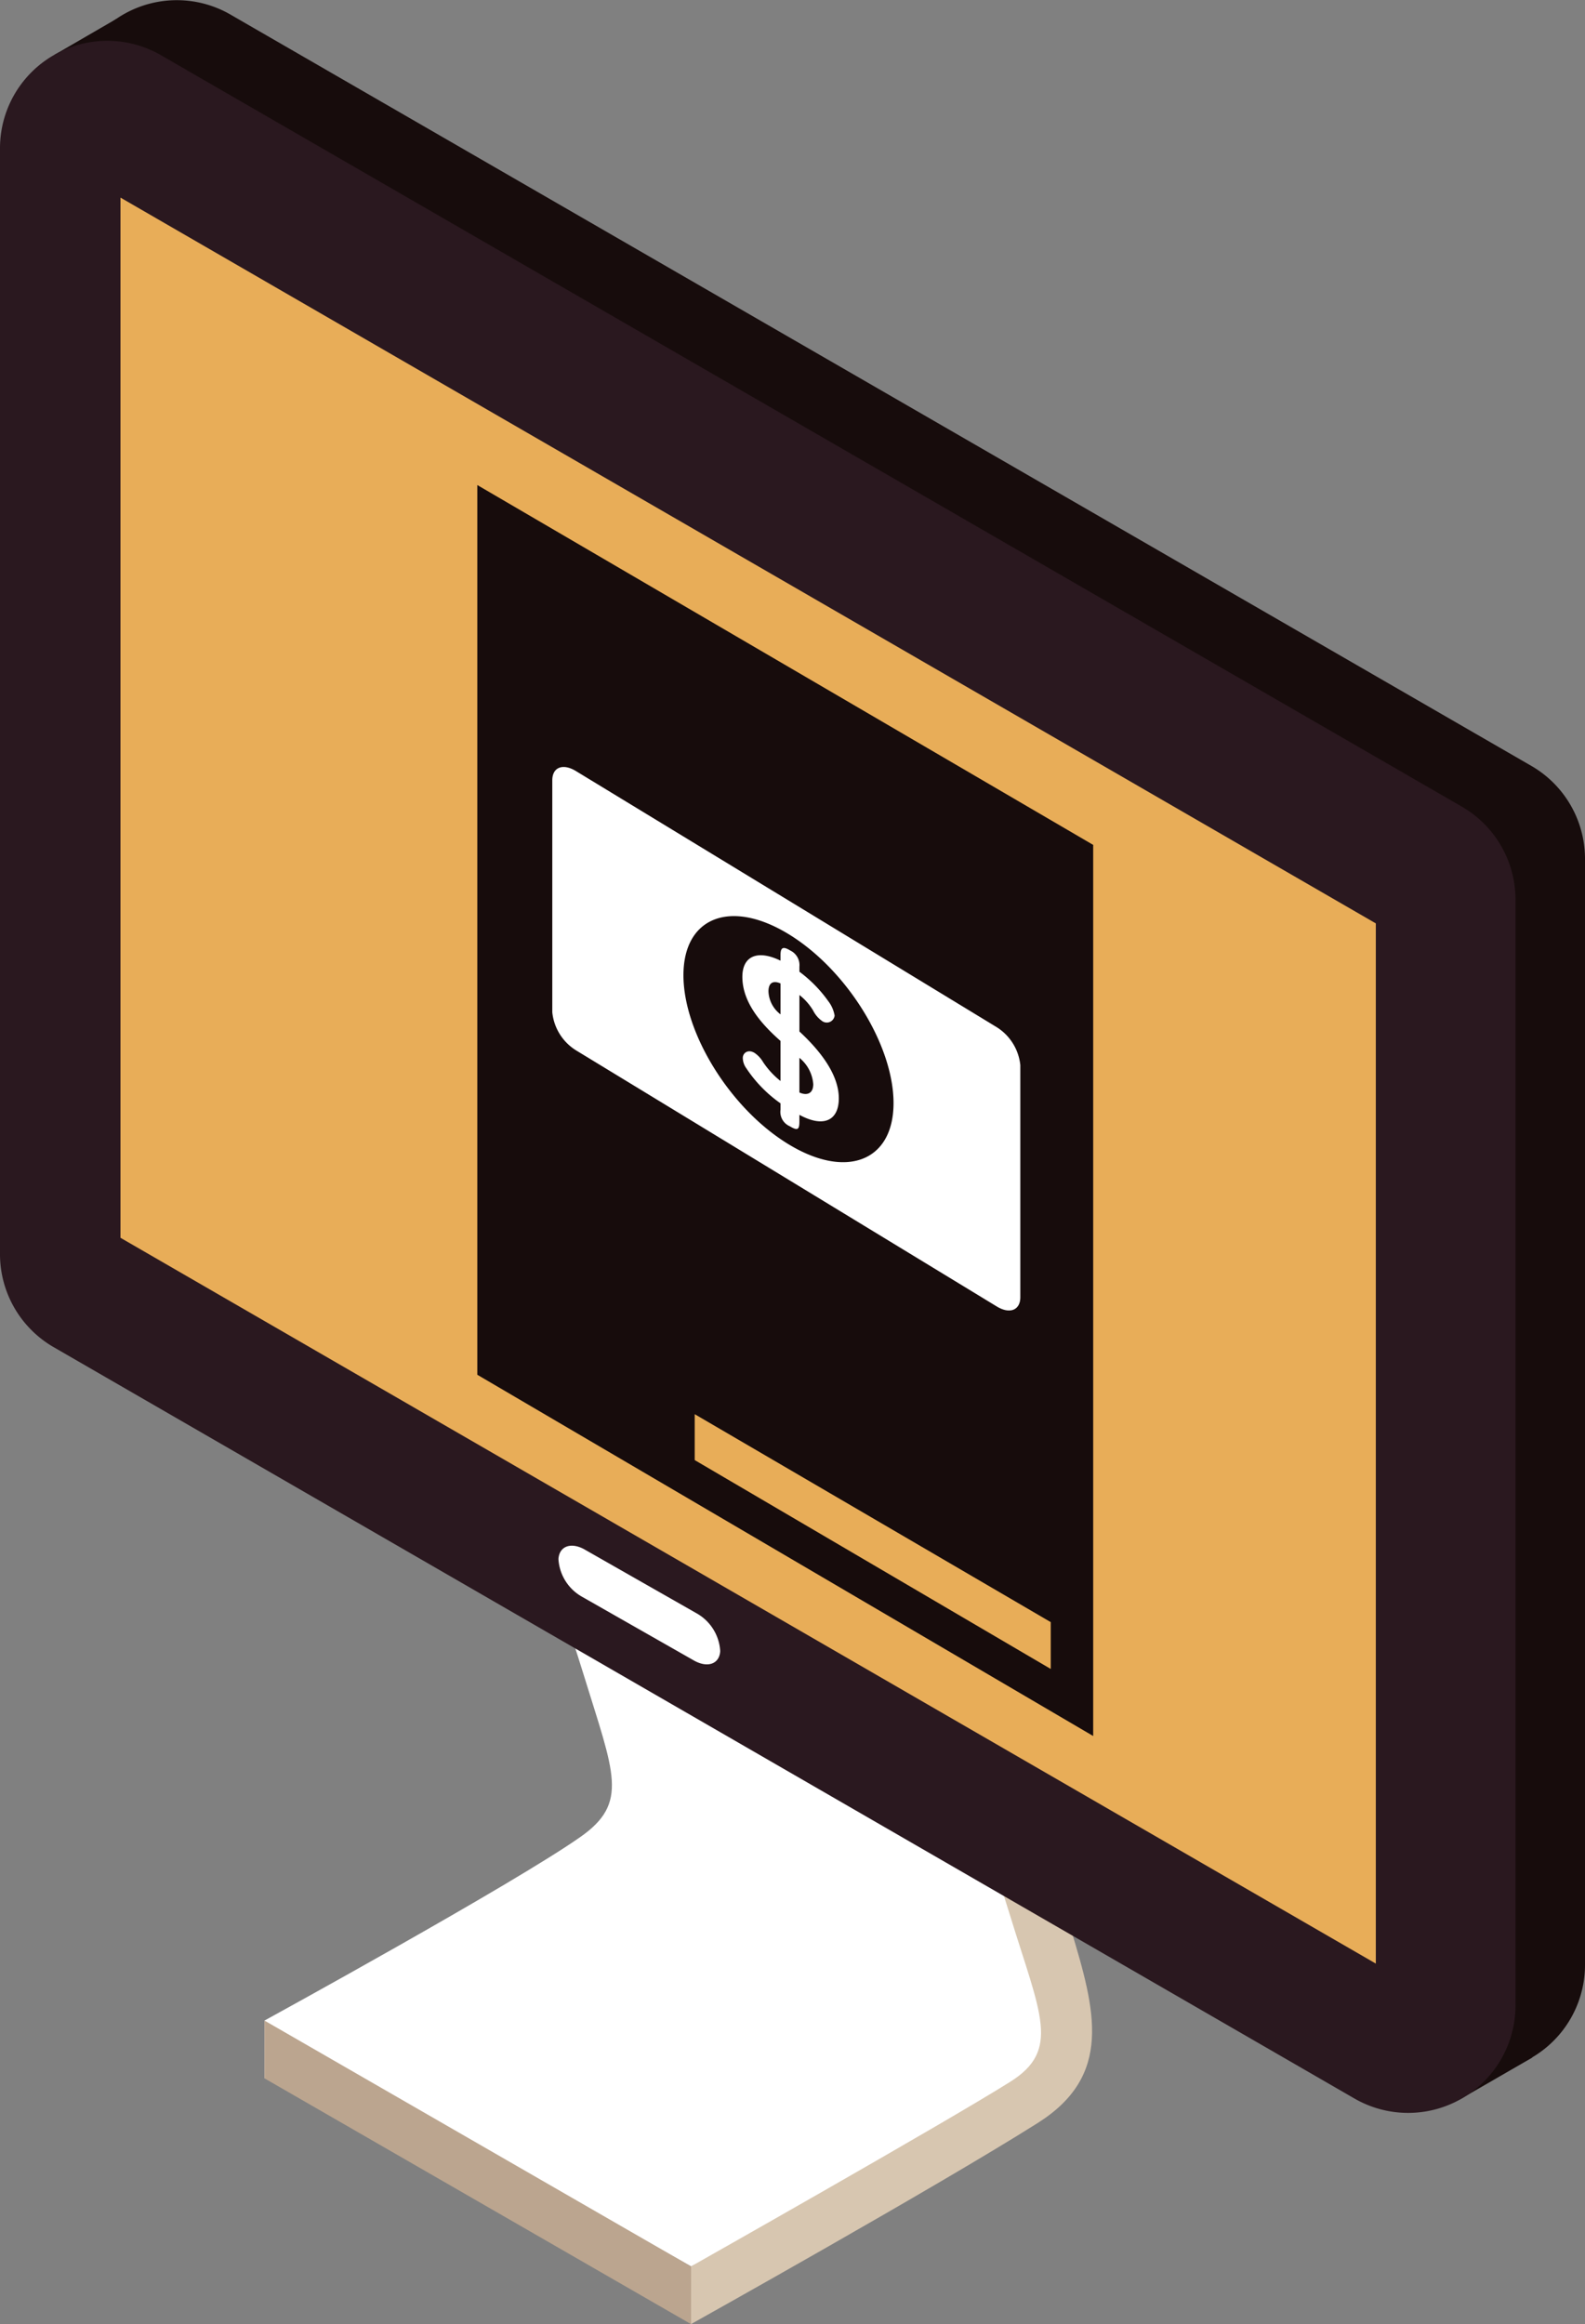<svg xmlns="http://www.w3.org/2000/svg" xmlns:xlink="http://www.w3.org/1999/xlink" width="103.63" height="151.889" viewBox="0 0 103.63 151.889">
  <rect x="0" y="0" width="103.63" height="151.889" fill="#808080" stroke="none"/>
  <defs>
    <clipPath id="clip-path">
      <rect id="Rectangle_5794" data-name="Rectangle 5794" width="103.63" height="151.889" fill="none"/>
    </clipPath>
  </defs>
  <g id="Group_32943" data-name="Group 32943" transform="translate(0)">
    <g id="Group_32942" data-name="Group 32942" transform="translate(0 0)" clip-path="url(#clip-path)">
      <path id="Path_57201" data-name="Path 57201" d="M30.259,67.939c-1.967-6.4-6.259-18.1-6.259-18.1l3.955-.64s4.6,14.116,6.243,19.516,2.343,9.22-2.581,12.329C24.926,85.263,9.374,94.26,9.374,94.26V90.484S25.592,81.6,30.019,78.491c3.206-2.243,2.206-4.164.24-10.552" transform="translate(7.919 41.566)" fill="#fff"/>
      <path id="Path_57202" data-name="Path 57202" d="M32.914,77.667c1.2-4.686-1.29-9.528-3.042-13.84C27.466,57.913,27.31,52.251,24.505,46.5,37.6,47.811,50.661,57.6,51.585,58.778c.985,1.242,8.241,28.168,9.224,31.681s-.017,5.59-6.06,9.213-17.913,9.156-17.913,9.156L9.878,93.594c4.311-2.568,9.8-4.865,14.188-7.556,3.608-2.219,7.614-3.566,8.848-8.37" transform="translate(8.345 39.287)" fill="#fff"/>
      <path id="Path_57203" data-name="Path 57203" d="M45.376,76.479c-1.967-6.389-6.258-18.1-6.258-18.1l3.953-.635s4.6,14.118,6.245,19.518,2.756,9.595-2.164,12.7C40.458,94.186,24.491,103.1,24.491,103.1V99.329s16.535-9.34,20.865-12.061c3.31-2.077,1.987-4.394.02-10.788" transform="translate(20.69 48.786)" fill="#d7c6b0"/>
      <path id="Path_57204" data-name="Path 57204" d="M37.262,91.418,9.374,75.355V71.579L37.262,87.643Z" transform="translate(7.919 60.471)" fill="#bba58f"/>
      <path id="Path_57205" data-name="Path 57205" d="M12.989.952l85.051,49.1a7.018,7.018,0,0,1,3.509,6.079v72.278a7.017,7.017,0,0,1-10.525,6.079L5.97,85.38A7.03,7.03,0,0,1,2.463,79.3V7.025A7.016,7.016,0,0,1,12.989.952" transform="translate(2.081 0.001)" fill="#170c0c"/>
      <path id="Path_57206" data-name="Path 57206" d="M58.972,77.334l-4.71,2.719-5.5-5.748,10.9-6.665Z" transform="translate(41.194 57.144)" fill="#170c0c"/>
      <path id="Path_57207" data-name="Path 57207" d="M10.042,3.158,1.925,3.022,5.982.67Z" transform="translate(1.626 0.567)" fill="#170c0c"/>
      <path id="Path_57208" data-name="Path 57208" d="M10.525,2.39,95.579,51.5a7.02,7.02,0,0,1,3.507,6.079V129.85a7.02,7.02,0,0,1-10.526,6.079L3.507,86.823A7.018,7.018,0,0,1,0,80.745V8.469A7.017,7.017,0,0,1,10.525,2.39" transform="translate(0 1.217)" fill="#2a181f"/>
      <path id="Path_57209" data-name="Path 57209" d="M86.347,122.413,4.27,74.979V7L86.347,54.433Z" transform="translate(3.607 5.914)" fill="#e8ad58"/>
      <path id="Path_57210" data-name="Path 57210" d="M21.509,55.007l7.335,4.178a3.035,3.035,0,0,1,1.526,2.461c-.052.845-.826,1.114-1.716.614l-7.335-4.177a3.032,3.032,0,0,1-1.526-2.457c.057-.845.826-1.122,1.716-.62" transform="translate(16.719 46.26)" fill="#fff"/>
      <path id="Path_57211" data-name="Path 57211" d="M57.184,98.937,16.916,75.327V17.182L57.184,40.7Z" transform="translate(14.291 14.517)" fill="#170c0c"/>
      <path id="Path_57212" data-name="Path 57212" d="M47.9,66.751,24.621,53.1v-3L47.9,63.69Z" transform="translate(20.8 42.321)" fill="#e8ad58"/>
      <path id="Path_57213" data-name="Path 57213" d="M30.039,39.041V36.656a3.661,3.661,0,0,1,.9,1.02,1.857,1.857,0,0,0,.577.675A.515.515,0,0,0,32.34,38a2.127,2.127,0,0,0-.417-.946,8.535,8.535,0,0,0-1.884-1.92V34.8a1.056,1.056,0,0,0-.6-1.053c-.461-.28-.636-.212-.636.3v.365c-1.492-.731-2.494-.312-2.494,1.059,0,1.64,1.194,3.044,2.494,4.186v2.618a5.414,5.414,0,0,1-1.138-1.234,1.859,1.859,0,0,0-.557-.6c-.432-.264-.771.006-.771.33a1.177,1.177,0,0,0,.229.67,8.617,8.617,0,0,0,2.238,2.295v.408a1.02,1.02,0,0,0,.609,1.09c.555.338.625.175.625-.339v-.408c1.611.873,2.577.347,2.577-1.076,0-1.557-1.21-3.108-2.577-4.372m-1.234-1.118a1.978,1.978,0,0,1-.788-1.494c0-.692.434-.686.788-.526Zm1.234,5.1V40.762a2.456,2.456,0,0,1,.906,1.719c0,.635-.432.764-.906.544" transform="translate(22.228 28.371)" fill="#fff"/>
      <path id="Path_57214" data-name="Path 57214" d="M48.635,44.177,21.114,27.433c-.852-.518-1.54-.245-1.54.607V43.2a3.322,3.322,0,0,0,1.54,2.481L48.635,62.427c.849.518,1.539.244,1.539-.607V46.656a3.327,3.327,0,0,0-1.539-2.479M35.019,51.825c-3.793-2.308-6.87-7.254-6.87-11.047s3.077-5,6.87-2.688,6.866,7.254,6.866,11.045-3.072,5-6.866,2.69" transform="translate(16.536 22.955)" fill="#fff"/>
    </g>
  </g>
</svg>
